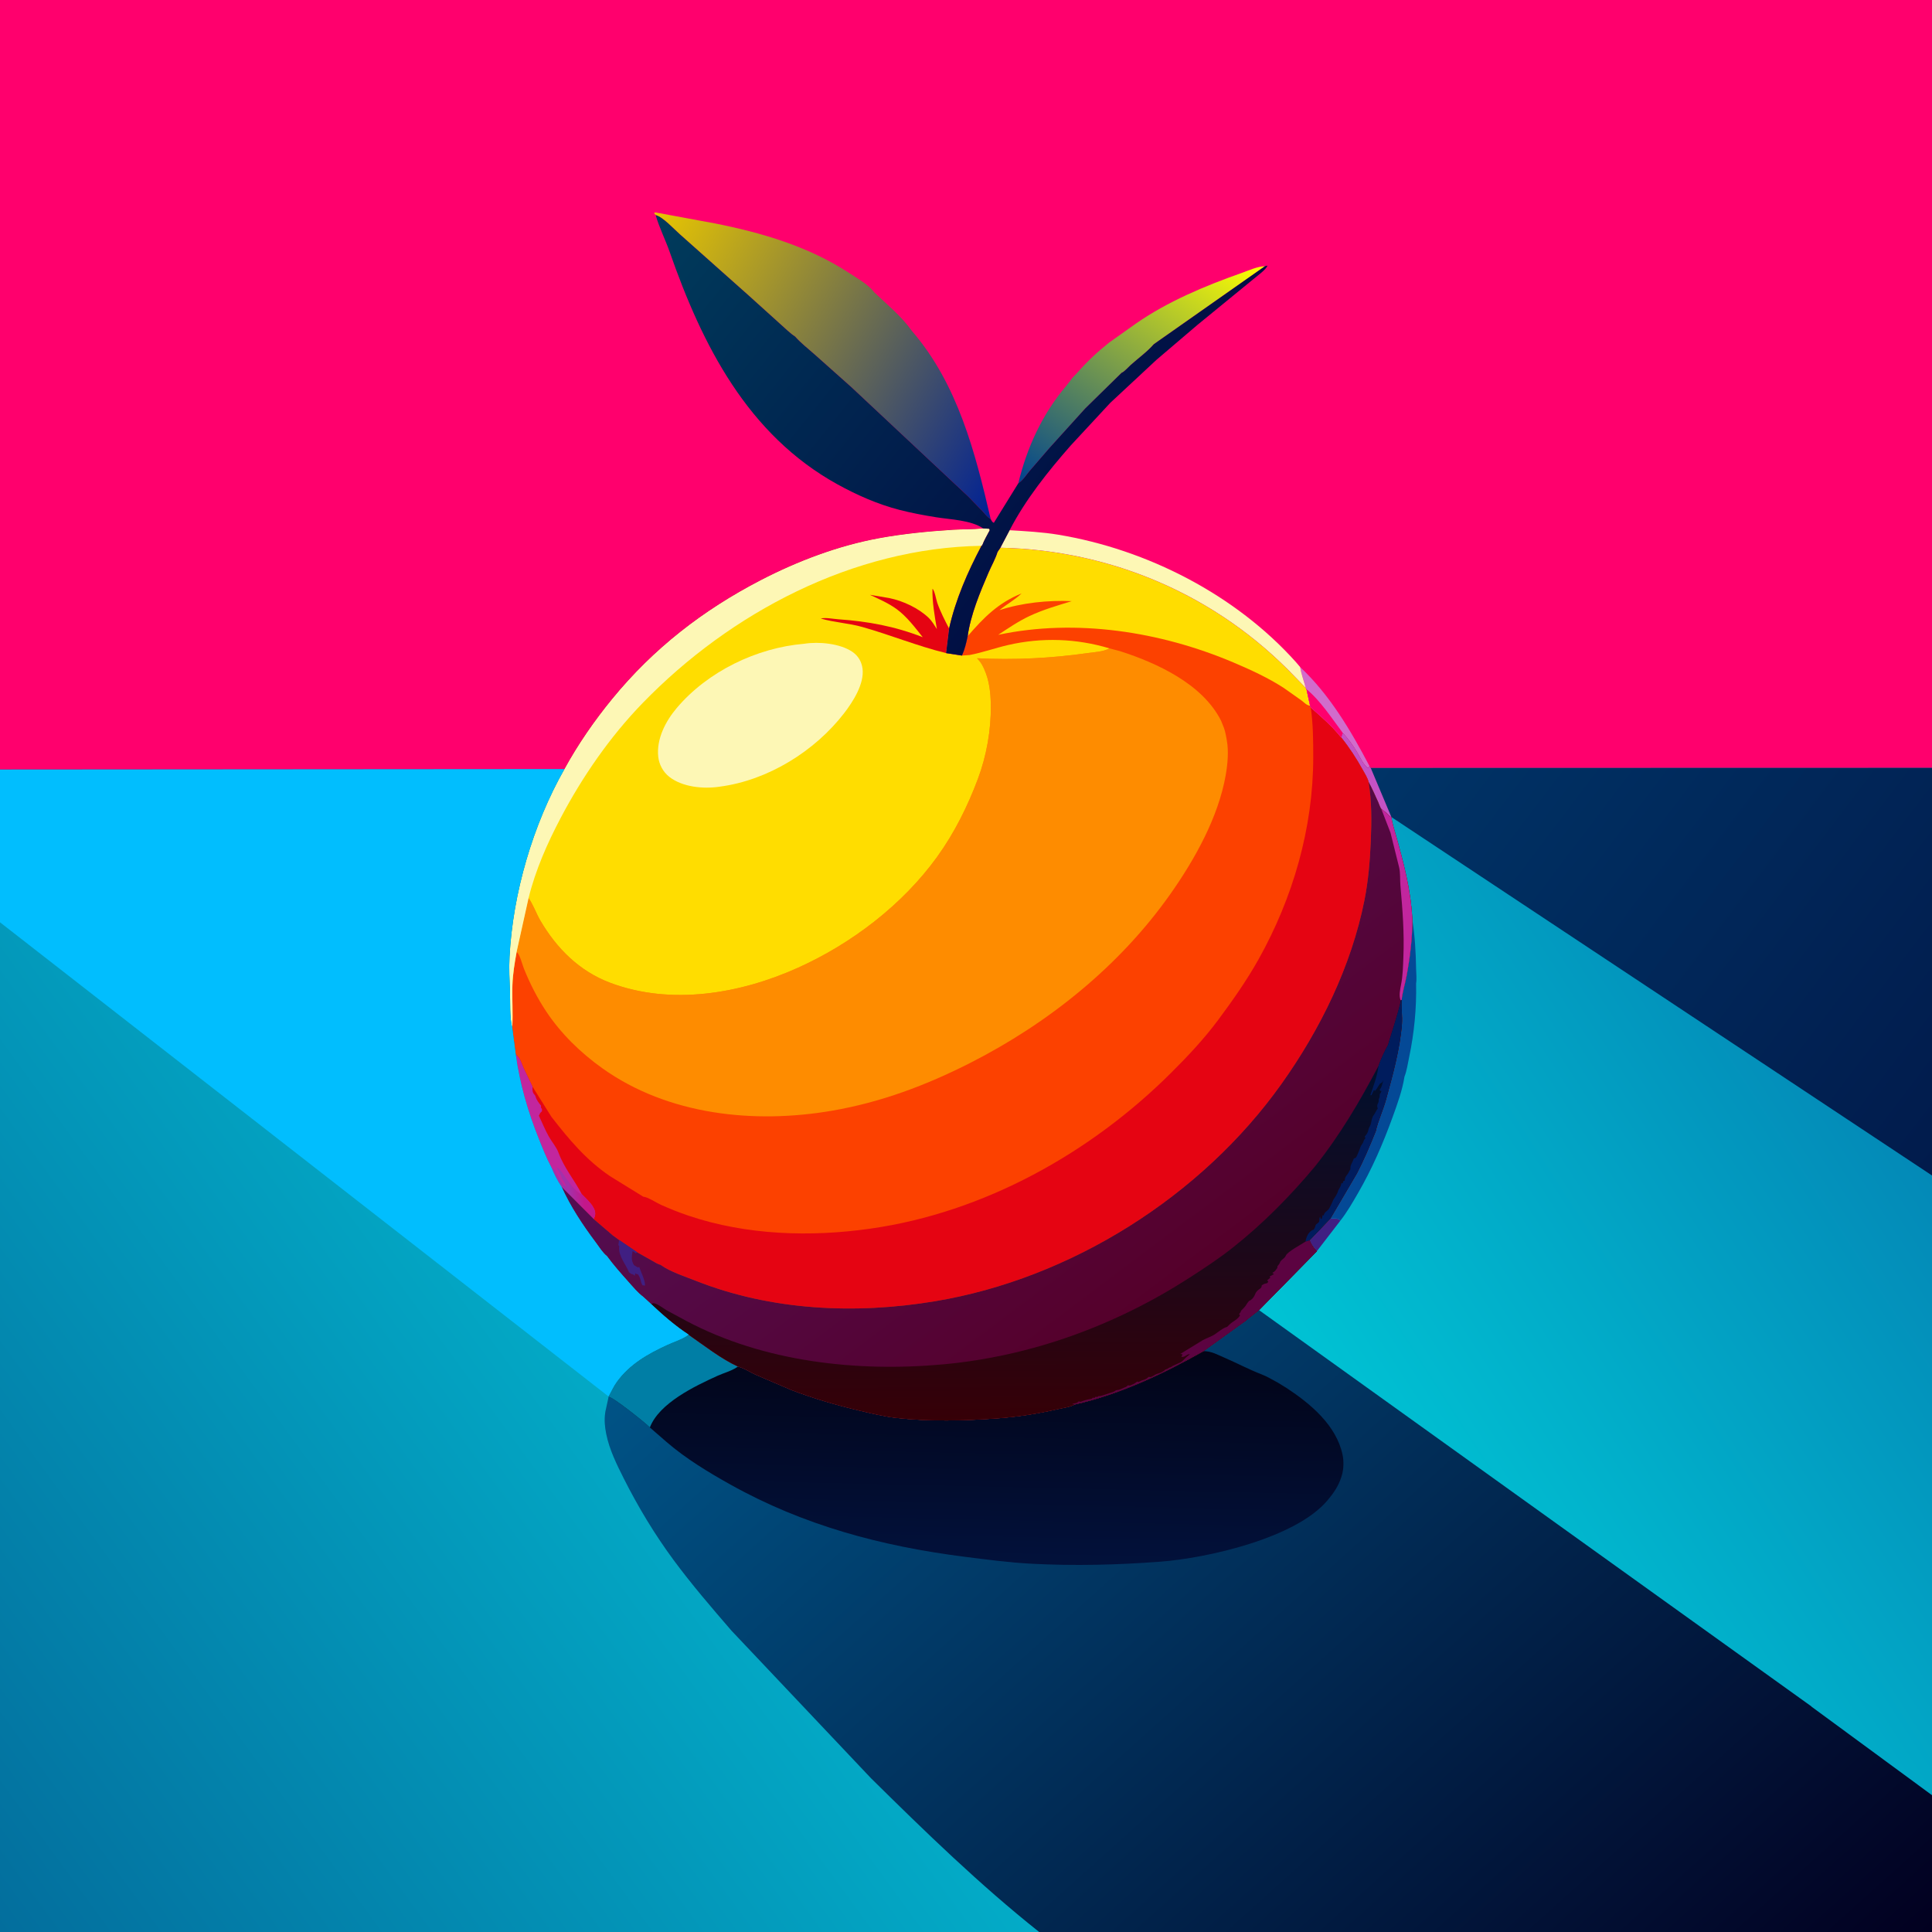 <svg version="1.1" xmlns="http://www.w3.org/2000/svg" style="display: block;" viewBox="0 0 2048 2048" width="1024" height="1024">
<defs>
	<linearGradient id="Gradient1" gradientUnits="userSpaceOnUse" x1="1810.53" y1="2259.67" x2="902.193" y2="1249.69">
		<stop class="stop0" offset="0" stop-opacity="1" stop-color="rgb(2,0,32)"/>
		<stop class="stop1" offset="1" stop-opacity="1" stop-color="rgb(0,83,134)"/>
	</linearGradient>
	<linearGradient id="Gradient2" gradientUnits="userSpaceOnUse" x1="1058.92" y1="1426.97" x2="1053.76" y2="1655.09">
		<stop class="stop0" offset="0" stop-opacity="1" stop-color="rgb(2,4,23)"/>
		<stop class="stop1" offset="1" stop-opacity="1" stop-color="rgb(2,17,59)"/>
	</linearGradient>
	<linearGradient id="Gradient3" gradientUnits="userSpaceOnUse" x1="2026.36" y1="1215.13" x2="1462.5" y2="1580.27">
		<stop class="stop0" offset="0" stop-opacity="1" stop-color="rgb(3,137,183)"/>
		<stop class="stop1" offset="1" stop-opacity="1" stop-color="rgb(0,195,212)"/>
	</linearGradient>
	<linearGradient id="Gradient4" gradientUnits="userSpaceOnUse" x1="2136.47" y1="1125.22" x2="1556.06" y2="684.289">
		<stop class="stop0" offset="0" stop-opacity="1" stop-color="rgb(1,27,76)"/>
		<stop class="stop1" offset="1" stop-opacity="1" stop-color="rgb(0,52,103)"/>
	</linearGradient>
	<linearGradient id="Gradient5" gradientUnits="userSpaceOnUse" x1="618.974" y1="1268.63" x2="604.014" y2="1270.26">
		<stop class="stop0" offset="0" stop-opacity="1" stop-color="rgb(196,23,138)"/>
		<stop class="stop1" offset="1" stop-opacity="1" stop-color="rgb(163,49,170)"/>
	</linearGradient>
	<linearGradient id="Gradient6" gradientUnits="userSpaceOnUse" x1="1256.05" y1="1359.74" x2="969.899" y2="978.42">
		<stop class="stop0" offset="0" stop-opacity="1" stop-color="rgb(85,0,42)"/>
		<stop class="stop1" offset="1" stop-opacity="1" stop-color="rgb(83,14,83)"/>
	</linearGradient>
	<linearGradient id="Gradient7" gradientUnits="userSpaceOnUse" x1="1080.3" y1="1504.5" x2="1077.53" y2="1133.86">
		<stop class="stop0" offset="0" stop-opacity="1" stop-color="rgb(54,0,7)"/>
		<stop class="stop1" offset="1" stop-opacity="1" stop-color="rgb(0,16,46)"/>
	</linearGradient>
	<linearGradient id="Gradient8" gradientUnits="userSpaceOnUse" x1="-63.449" y1="1960.23" x2="650.544" y2="1438.15">
		<stop class="stop0" offset="0" stop-opacity="1" stop-color="rgb(3,110,157)"/>
		<stop class="stop1" offset="1" stop-opacity="1" stop-color="rgb(3,171,199)"/>
	</linearGradient>
	<linearGradient id="Gradient9" gradientUnits="userSpaceOnUse" x1="1295.27" y1="252.846" x2="1110.34" y2="530.23">
		<stop class="stop0" offset="0" stop-opacity="1" stop-color="rgb(255,255,0)"/>
		<stop class="stop1" offset="1" stop-opacity="1" stop-color="rgb(0,68,142)"/>
	</linearGradient>
	<linearGradient id="Gradient10" gradientUnits="userSpaceOnUse" x1="680.786" y1="245.698" x2="1086.21" y2="484.937">
		<stop class="stop0" offset="0" stop-opacity="1" stop-color="rgb(233,198,0)"/>
		<stop class="stop1" offset="1" stop-opacity="1" stop-color="rgb(0,33,148)"/>
	</linearGradient>
	<linearGradient id="Gradient11" gradientUnits="userSpaceOnUse" x1="1180.39" y1="492.436" x2="756.358" y2="151.653">
		<stop class="stop0" offset="0" stop-opacity="1" stop-color="rgb(1,15,68)"/>
		<stop class="stop1" offset="1" stop-opacity="1" stop-color="rgb(0,60,92)"/>
	</linearGradient>
</defs>
<path transform="translate(0,0)" fill="url(#Gradient1)" d="M -0 815.631 L -0 -0 L 2048 0 L 2048 813.86 L 2048 1246.06 L 2048 1902.97 L 2048 2048 L 1715.81 2048 L 1713.09 2048 L 1704.73 2048 L 1101.58 2048 L -0 2048 L 0 977.683 L -0 815.631 z"/>
<path transform="translate(0,0)" fill="url(#Gradient2)" d="M 729.956 1414.81 C 746.369 1426.15 764.126 1440.22 782.254 1448.55 L 784.038 1449.08 C 790.321 1451.08 795.959 1455.02 802 1457.61 L 839.305 1473.6 C 863.062 1482.66 887.338 1489.69 912.064 1495.5 C 924.52 1498.42 937.282 1501.56 950 1503 C 985.542 1507.04 1021.65 1506.11 1057.23 1503.51 C 1078.69 1501.94 1100.03 1498.61 1120.99 1493.77 C 1126.52 1492.5 1133.07 1491.75 1138.17 1489.35 L 1139.12 1488.83 C 1187.44 1477.93 1232.78 1456.44 1275.68 1432.29 C 1284.01 1432.16 1290.65 1436.06 1298.1 1439.26 C 1311.15 1444.87 1324.03 1451.77 1337.23 1456.84 C 1343.22 1459.14 1348.95 1462.64 1354.59 1465.68 L 1364 1471.45 C 1389.3 1488.11 1416.61 1510.94 1423.16 1542.08 C 1424.59 1548.92 1424.43 1557.53 1422.32 1564.19 L 1421.88 1565.65 C 1418.83 1575.43 1413.43 1583.11 1406.9 1590.8 C 1373.23 1630.43 1280.12 1651.69 1229.47 1655.49 C 1184.2 1658.89 1138.87 1660 1093.5 1657.62 C 1069.7 1656.38 1045.57 1653.19 1021.92 1650.17 C 934.234 1638.98 851.701 1616.99 774.186 1573.65 C 750.7 1560.52 727.036 1546.2 706.598 1528.58 L 688.885 1513.19 L 688.147 1512.42 C 683.516 1507.86 649.705 1480.74 645.15 1480.7 L 645.043 1480.29 C 648.038 1475.01 650.279 1469.69 653.878 1464.74 C 667.527 1445.99 686.594 1435.17 707.172 1425.7 C 713.939 1422.58 722.451 1419.99 728.543 1415.81 L 729.956 1414.81 z"/>
<path transform="translate(0,0)" fill="rgb(0,126,165)" d="M 729.956 1414.81 C 746.369 1426.15 764.126 1440.22 782.254 1448.55 L 780.694 1449.62 C 774.854 1453.46 766.914 1455.53 760.501 1458.45 C 736.513 1469.36 698.758 1487.32 688.885 1513.19 L 688.147 1512.42 C 683.516 1507.86 649.705 1480.74 645.15 1480.7 L 645.043 1480.29 C 648.038 1475.01 650.279 1469.69 653.878 1464.74 C 667.527 1445.99 686.594 1435.17 707.172 1425.7 C 713.939 1422.58 722.451 1419.99 728.543 1415.81 L 729.956 1414.81 z"/>
<path transform="translate(0,0)" fill="url(#Gradient3)" d="M 1423.43 776.93 C 1428.86 782.44 1434.59 790.513 1438.52 797.18 C 1441.79 802.727 1444.75 809.643 1449.73 813.847 L 1450.71 813.807 L 1451.74 812.124 L 1453.02 813.999 L 2048 813.86 L 2048 1246.06 L 2048 1902.97 L 1920.22 1809.08 L 1920.19 1808.87 L 1334.6 1388.77 L 1395.85 1326.42 L 1394.58 1324.83 C 1391.46 1321.45 1390.11 1319.08 1388.26 1314.85 L 1410.21 1291.86 L 1438.32 1244.01 C 1445.9 1229.49 1452.25 1214.38 1458.37 1199.2 C 1460.8 1188.1 1466.11 1177.07 1469.16 1166 C 1476.24 1140.2 1484.12 1112.12 1486.13 1085.38 C 1486.74 1077.28 1485.38 1069.5 1485.71 1061.58 L 1485.78 1060.12 C 1486.6 1051.71 1489.49 1042.83 1491.04 1034.48 C 1494.72 1014.57 1497.21 994.865 1497.11 974.626 C 1495.53 942.761 1487.67 913.869 1479.08 883.383 C 1477.44 877.68 1475.56 872.012 1474.91 866.097 C 1473.3 865.77 1472.97 865.197 1471.8 864 C 1469.4 861.526 1467.15 859.671 1464.31 857.676 C 1462.98 856.1 1461.86 852.344 1460.97 850.389 C 1457.68 843.156 1454.52 835.874 1450.69 828.903 C 1449.92 825.064 1446.62 819.823 1444.7 816.357 C 1438.03 804.318 1430.31 792.385 1421.64 781.672 L 1423.43 776.93 z"/>
<path transform="translate(0,0)" fill="rgb(64,31,130)" d="M 1410.21 1291.86 C 1414.24 1291.48 1415.86 1290.97 1419.61 1292.68 L 1420.67 1294.17 L 1395.85 1326.42 L 1394.58 1324.83 C 1391.46 1321.45 1390.11 1319.08 1388.26 1314.85 L 1410.21 1291.86 z"/>
<path transform="translate(0,0)" fill="rgb(4,73,150)" d="M 1497.11 974.626 C 1499.79 991.93 1500.91 1009.75 1501.13 1027.24 C 1501.18 1031.88 1501.95 1037.78 1501.12 1042.3 C 1501.69 1068.75 1499.12 1095.23 1493.66 1121.12 C 1492.28 1127.7 1491.26 1135.08 1488.8 1141.33 C 1486.65 1155.48 1481.14 1170.63 1476.26 1184.1 C 1466.02 1212.34 1454.32 1239.29 1439.23 1265.31 C 1433.61 1275.01 1427.66 1285.4 1420.67 1294.17 L 1419.61 1292.68 C 1415.86 1290.97 1414.24 1291.48 1410.21 1291.86 L 1438.32 1244.01 C 1445.9 1229.49 1452.25 1214.38 1458.37 1199.2 C 1460.8 1188.1 1466.11 1177.07 1469.16 1166 C 1476.24 1140.2 1484.12 1112.12 1486.13 1085.38 C 1486.74 1077.28 1485.38 1069.5 1485.71 1061.58 L 1485.78 1060.12 C 1486.6 1051.71 1489.49 1042.83 1491.04 1034.48 C 1494.72 1014.57 1497.21 994.865 1497.11 974.626 z"/>
<path transform="translate(0,0)" fill="url(#Gradient4)" d="M 1423.43 776.93 C 1428.86 782.44 1434.59 790.513 1438.52 797.18 C 1441.79 802.727 1444.75 809.643 1449.73 813.847 L 1450.71 813.807 L 1451.74 812.124 L 1453.02 813.999 L 2048 813.86 L 2048 1246.06 L 1474.91 866.097 C 1473.3 865.77 1472.97 865.197 1471.8 864 C 1469.4 861.526 1467.15 859.671 1464.31 857.676 C 1462.98 856.1 1461.86 852.344 1460.97 850.389 C 1457.68 843.156 1454.52 835.874 1450.69 828.903 C 1449.92 825.064 1446.62 819.823 1444.7 816.357 C 1438.03 804.318 1430.31 792.385 1421.64 781.672 L 1423.43 776.93 z"/>
<path transform="translate(0,0)" fill="rgb(196,82,196)" d="M 1423.43 776.93 C 1428.86 782.44 1434.59 790.513 1438.52 797.18 C 1441.79 802.727 1444.75 809.643 1449.73 813.847 L 1450.71 813.807 L 1451.74 812.124 L 1453.02 813.999 L 1474.91 866.097 C 1473.3 865.77 1472.97 865.197 1471.8 864 C 1469.4 861.526 1467.15 859.671 1464.31 857.676 C 1462.98 856.1 1461.86 852.344 1460.97 850.389 C 1457.68 843.156 1454.52 835.874 1450.69 828.903 C 1449.92 825.064 1446.62 819.823 1444.7 816.357 C 1438.03 804.318 1430.31 792.385 1421.64 781.672 L 1423.43 776.93 z"/>
<path transform="translate(0,0)" fill="rgb(252,65,0)" d="M 1042.25 560.098 L 1048.62 560.5 L 1049.21 562 C 1046.53 567.161 1043.34 572.473 1041.27 577.889 L 1040.43 578.6 C 1025.75 606.351 1012.95 635.562 1006.1 666.318 L 1002.92 692.312 L 1019.71 694.921 C 1022.67 688.372 1024.31 681.431 1025.75 674.41 C 1028.88 651.656 1038.82 627.943 1047.85 606.946 C 1050.95 599.744 1055.13 592.51 1057.42 585.047 L 1060.47 580.594 C 1178.83 583.109 1290.16 631.237 1372.14 716.855 L 1384.19 729.259 L 1384.91 730.601 L 1388.71 748.042 L 1389.44 749.935 C 1400.8 759.986 1411.9 769.445 1421.4 781.397 L 1421.64 781.672 C 1430.31 792.385 1438.03 804.318 1444.7 816.357 C 1446.62 819.823 1449.92 825.064 1450.69 828.903 C 1454.52 835.874 1457.68 843.156 1460.97 850.389 C 1461.86 852.344 1462.98 856.1 1464.31 857.676 C 1467.15 859.671 1469.4 861.526 1471.8 864 C 1472.97 865.197 1473.3 865.77 1474.91 866.097 C 1475.56 872.012 1477.44 877.68 1479.08 883.383 C 1487.67 913.869 1495.53 942.761 1497.11 974.626 C 1497.21 994.865 1494.72 1014.57 1491.04 1034.48 C 1489.49 1042.83 1486.6 1051.71 1485.78 1060.12 L 1485.71 1061.58 C 1485.38 1069.5 1486.74 1077.28 1486.13 1085.38 C 1484.12 1112.12 1476.24 1140.2 1469.16 1166 C 1466.11 1177.07 1460.8 1188.1 1458.37 1199.2 C 1452.25 1214.38 1445.9 1229.49 1438.32 1244.01 L 1410.21 1291.86 L 1388.26 1314.85 C 1390.11 1319.08 1391.46 1321.45 1394.58 1324.83 L 1395.85 1326.42 L 1334.6 1388.77 L 1322.67 1398.18 C 1321.74 1398.94 1319.77 1400.99 1318.69 1401.33 L 1275.68 1432.29 C 1232.78 1456.44 1187.44 1477.93 1139.12 1488.83 L 1138.17 1489.35 C 1133.07 1491.75 1126.52 1492.5 1120.99 1493.77 C 1100.03 1498.61 1078.69 1501.94 1057.23 1503.51 C 1021.65 1506.11 985.542 1507.04 950 1503 C 937.282 1501.56 924.52 1498.42 912.064 1495.5 C 887.338 1489.69 863.062 1482.66 839.305 1473.6 L 802 1457.61 C 795.959 1455.02 790.321 1451.08 784.038 1449.08 L 782.254 1448.55 C 764.126 1440.22 746.369 1426.15 729.956 1414.81 C 715.879 1405.63 702.372 1393.85 690.155 1382.35 L 681.879 1374.8 C 675.957 1370.38 670.883 1364.19 665.971 1358.68 C 658.151 1349.92 650.242 1341.01 643.3 1331.52 C 638.849 1328.12 634.928 1321.66 631.5 1317.08 C 617.564 1298.47 604.841 1279.32 595.246 1258.09 C 591.07 1251.98 587.259 1244.55 584.543 1237.65 C 579.437 1228.19 575.345 1217.73 571.324 1207.76 C 559.744 1179.07 550.83 1148.5 546.692 1117.82 L 542.953 1089.19 L 542.727 1088.39 C 540.168 1077.27 540.985 1063.12 540.578 1051.7 C 540.128 1039.1 539.452 1026.86 540.109 1014.24 C 543.624 946.73 564.954 873.925 598.354 815.194 C 612.74 788.896 630.093 763.859 649.094 740.668 C 692.824 687.295 745.165 646.739 806.228 615.086 C 845.361 594.8 888.427 578.478 931.858 570.496 C 957.43 565.796 984.128 563.216 1010.06 561.576 C 1020.44 560.92 1030.91 561.275 1041.25 560.209 L 1042.25 560.098 z"/>
<path transform="translate(0,0)" fill="rgb(255,221,0)" d="M 1060.47 580.594 C 1178.83 583.109 1290.16 631.237 1372.14 716.855 L 1384.19 729.259 L 1384.91 730.601 L 1388.71 748.042 C 1385.19 747.785 1382.53 744.708 1379.74 742.589 L 1360.86 729.256 C 1344.34 718.512 1325.71 709.987 1307.62 702.303 C 1230.46 669.535 1140.78 655.435 1058.16 672.936 C 1068.9 665.843 1079.82 658.401 1091.49 652.934 C 1105.82 646.223 1121.04 641.869 1136.11 637.233 C 1110.95 636.161 1083.38 638.904 1059.42 646.82 C 1067.09 640.549 1075.65 635.974 1082.9 629.074 C 1058.28 638.966 1042.8 654.605 1025.75 674.41 C 1028.88 651.656 1038.82 627.943 1047.85 606.946 C 1050.95 599.744 1055.13 592.51 1057.42 585.047 L 1060.47 580.594 z"/>
<path transform="translate(0,0)" fill="rgb(229,4,18)" d="M 1389.44 749.935 C 1400.8 759.986 1411.9 769.445 1421.4 781.397 L 1421.64 781.672 C 1430.31 792.385 1438.03 804.318 1444.7 816.357 C 1446.62 819.823 1449.92 825.064 1450.69 828.903 C 1454.19 849.56 1453.96 870.591 1453.09 891.456 C 1452.23 912.224 1450.44 933.889 1446.36 954.29 C 1432.41 1024.19 1399.59 1091.13 1358.44 1148.95 C 1273.65 1268.08 1135.25 1355.45 990.936 1379.4 C 906.578 1393.4 817.511 1389.32 737.398 1357.61 C 725.968 1353.09 711.108 1348.34 701.06 1341.34 L 700.189 1340.67 C 697.768 1340.38 694.263 1338.07 692.075 1336.84 L 675.663 1327.56 L 656.271 1314.41 L 649.468 1309.44 L 629.388 1292.25 L 595.246 1258.09 C 591.07 1251.98 587.259 1244.55 584.543 1237.65 C 579.437 1228.19 575.345 1217.73 571.324 1207.76 C 559.744 1179.07 550.83 1148.5 546.692 1117.82 C 551.879 1121.56 552.657 1126.9 555.197 1132.43 L 564.496 1151.79 L 564.506 1151.93 L 584.522 1183.88 C 603.235 1207.9 621.045 1229.38 646.565 1246.73 L 681.868 1268.53 C 686.751 1268.9 695.567 1274.87 700.521 1277.1 C 710.174 1281.45 719.965 1285.34 730.003 1288.72 C 791.303 1309.38 859.202 1311.48 922.941 1302.38 C 1043.26 1285.2 1156.16 1222.27 1241.6 1137.06 C 1259.27 1119.45 1276.31 1101.35 1291.23 1081.29 C 1306.6 1060.61 1321.5 1039.45 1334.11 1016.94 C 1370.59 951.807 1391.99 877.888 1392.09 803.039 C 1392.11 785.446 1391.99 767.376 1389.44 749.935 z"/>
<path transform="translate(0,0)" fill="rgb(194,38,158)" d="M 546.692 1117.82 C 551.879 1121.56 552.657 1126.9 555.197 1132.43 L 564.496 1151.79 L 564.506 1151.93 C 564.42 1154.33 564.181 1156.84 565.51 1159 C 566.43 1160.49 567.325 1160.85 567.788 1162.63 C 568.625 1165.86 571.365 1169.45 573.51 1172 C 573.51 1173.93 573.072 1174.06 574.51 1175.5 L 574.5 1178 L 573.537 1178.92 C 571.943 1180.52 572.929 1179.36 572.005 1181.25 L 571.221 1182.64 C 574.7 1190 577.761 1197.62 581.748 1204.72 C 585.196 1210.87 589.738 1215.62 592.205 1222.31 C 597.981 1238 609.18 1251.28 616.728 1265.89 C 621.839 1271.27 631.043 1278.85 630.945 1286.6 C 630.918 1288.73 630.19 1290.31 629.388 1292.25 L 595.246 1258.09 C 591.07 1251.98 587.259 1244.55 584.543 1237.65 C 579.437 1228.19 575.345 1217.73 571.324 1207.76 C 559.744 1179.07 550.83 1148.5 546.692 1117.82 z"/>
<path transform="translate(0,0)" fill="url(#Gradient5)" d="M 584.543 1237.65 C 586.536 1238.96 587.959 1239.33 588.816 1241.63 C 589.858 1244.42 591.772 1246.61 592.813 1249.37 C 593.419 1250.97 594.278 1251.67 595.307 1253.01 L 597.5 1256.51 L 600.255 1257.47 C 599.189 1254.9 597.843 1252.56 596.324 1250.24 C 595.228 1248.56 595.181 1247.78 594.5 1246 L 590 1237.5 C 593.232 1238.62 594.898 1241.67 596.847 1244.31 C 601.386 1250.46 609.283 1263.46 616.728 1265.89 C 621.839 1271.27 631.043 1278.85 630.945 1286.6 C 630.918 1288.73 630.19 1290.31 629.388 1292.25 L 595.246 1258.09 C 591.07 1251.98 587.259 1244.55 584.543 1237.65 z"/>
<path transform="translate(0,0)" fill="url(#Gradient6)" d="M 1450.69 828.903 C 1454.52 835.874 1457.68 843.156 1460.97 850.389 C 1461.86 852.344 1462.98 856.1 1464.31 857.676 C 1467.15 859.671 1469.4 861.526 1471.8 864 C 1472.97 865.197 1473.3 865.77 1474.91 866.097 C 1475.56 872.012 1477.44 877.68 1479.08 883.383 C 1487.67 913.869 1495.53 942.761 1497.11 974.626 C 1497.21 994.865 1494.72 1014.57 1491.04 1034.48 C 1489.49 1042.83 1486.6 1051.71 1485.78 1060.12 L 1485.71 1061.58 C 1485.38 1069.5 1486.74 1077.28 1486.13 1085.38 C 1484.12 1112.12 1476.24 1140.2 1469.16 1166 C 1466.11 1177.07 1460.8 1188.1 1458.37 1199.2 C 1452.25 1214.38 1445.9 1229.49 1438.32 1244.01 L 1410.21 1291.86 L 1388.26 1314.85 C 1390.11 1319.08 1391.46 1321.45 1394.58 1324.83 L 1395.85 1326.42 L 1334.6 1388.77 L 1322.67 1398.18 C 1321.74 1398.94 1319.77 1400.99 1318.69 1401.33 L 1275.68 1432.29 C 1232.78 1456.44 1187.44 1477.93 1139.12 1488.83 L 1138.17 1489.35 C 1133.07 1491.75 1126.52 1492.5 1120.99 1493.77 C 1100.03 1498.61 1078.69 1501.94 1057.23 1503.51 C 1021.65 1506.11 985.542 1507.04 950 1503 C 937.282 1501.56 924.52 1498.42 912.064 1495.5 C 887.338 1489.69 863.062 1482.66 839.305 1473.6 L 802 1457.61 C 795.959 1455.02 790.321 1451.08 784.038 1449.08 L 782.254 1448.55 C 764.126 1440.22 746.369 1426.15 729.956 1414.81 C 715.879 1405.63 702.372 1393.85 690.155 1382.35 L 681.879 1374.8 C 675.957 1370.38 670.883 1364.19 665.971 1358.68 C 658.151 1349.92 650.242 1341.01 643.3 1331.52 C 638.849 1328.12 634.928 1321.66 631.5 1317.08 C 617.564 1298.47 604.841 1279.32 595.246 1258.09 L 629.388 1292.25 L 649.468 1309.44 L 656.271 1314.41 L 675.663 1327.56 L 692.075 1336.84 C 694.263 1338.07 697.768 1340.38 700.189 1340.67 L 701.06 1341.34 C 711.108 1348.34 725.968 1353.09 737.398 1357.61 C 817.511 1389.32 906.578 1393.4 990.936 1379.4 C 1135.25 1355.45 1273.65 1268.08 1358.44 1148.95 C 1399.59 1091.13 1432.41 1024.19 1446.36 954.29 C 1450.44 933.889 1452.23 912.224 1453.09 891.456 C 1453.96 870.591 1454.19 849.56 1450.69 828.903 z"/>
<path transform="translate(0,0)" fill="rgb(64,31,130)" d="M 656.271 1314.41 L 675.663 1327.56 L 673.75 1328.49 L 673.023 1327.78 C 671.808 1326.66 672.268 1327.05 670.497 1326.35 C 669.784 1332.5 668.696 1335.44 672.047 1341.06 L 676 1343.51 L 677.627 1343.09 C 679.467 1348.56 683.964 1357.25 683.766 1362.75 L 681.047 1362.45 C 679.783 1360.37 679.384 1358.34 678.803 1356.01 C 678.366 1354.26 677.331 1352.59 676.5 1351 L 675.402 1350.68 C 673.978 1350.24 674.498 1350.51 673.494 1349.71 L 672.897 1352.38 C 671.691 1351.48 671.031 1350.48 669.49 1350.6 L 666.819 1348.77 C 663.575 1340.66 655.945 1331.95 656.319 1322.94 L 656.44 1321 L 655.495 1319.75 L 656.271 1314.41 z"/>
<path transform="translate(0,0)" fill="rgb(194,38,158)" d="M 1464.31 857.676 C 1467.15 859.671 1469.4 861.526 1471.8 864 C 1472.97 865.197 1473.3 865.77 1474.91 866.097 C 1475.56 872.012 1477.44 877.68 1479.08 883.383 C 1487.67 913.869 1495.53 942.761 1497.11 974.626 C 1497.21 994.865 1494.72 1014.57 1491.04 1034.48 C 1489.49 1042.83 1486.6 1051.71 1485.78 1060.12 L 1484.91 1060.41 L 1484.71 1060.28 C 1482.69 1055.61 1484.22 1048.52 1485.22 1043.5 C 1487.11 1034.02 1487.25 1024.17 1487.64 1014.53 C 1488.69 988.849 1486.79 964.526 1484.51 938.993 C 1483.95 932.694 1484.55 925.502 1483.13 919.427 L 1474.01 882.827 L 1464.31 857.676 z"/>
<path transform="translate(0,0)" fill="url(#Gradient7)" d="M 1484.91 1060.41 L 1485.78 1060.12 L 1485.71 1061.58 C 1485.38 1069.5 1486.74 1077.28 1486.13 1085.38 C 1484.12 1112.12 1476.24 1140.2 1469.16 1166 C 1466.11 1177.07 1460.8 1188.1 1458.37 1199.2 C 1452.25 1214.38 1445.9 1229.49 1438.32 1244.01 L 1410.21 1291.86 L 1388.26 1314.85 C 1390.11 1319.08 1391.46 1321.45 1394.58 1324.83 L 1395.85 1326.42 L 1334.6 1388.77 L 1322.67 1398.18 C 1321.74 1398.94 1319.77 1400.99 1318.69 1401.33 L 1275.68 1432.29 C 1232.78 1456.44 1187.44 1477.93 1139.12 1488.83 L 1138.17 1489.35 C 1133.07 1491.75 1126.52 1492.5 1120.99 1493.77 C 1100.03 1498.61 1078.69 1501.94 1057.23 1503.51 C 1021.65 1506.11 985.542 1507.04 950 1503 C 937.282 1501.56 924.52 1498.42 912.064 1495.5 C 887.338 1489.69 863.062 1482.66 839.305 1473.6 L 802 1457.61 C 795.959 1455.02 790.321 1451.08 784.038 1449.08 L 782.254 1448.55 C 764.126 1440.22 746.369 1426.15 729.956 1414.81 C 715.879 1405.63 702.372 1393.85 690.155 1382.35 C 691.103 1382.05 692.011 1381.37 693 1381.46 C 696.707 1381.81 703.632 1387.21 707 1389.16 L 728.044 1400.49 C 809.701 1443.69 908.292 1454.53 999.139 1446.33 C 1092.58 1437.9 1182.19 1405.16 1260.84 1354.5 C 1276.83 1344.2 1292.5 1333.88 1307.43 1322.02 C 1339.2 1296.8 1367.74 1267.81 1393.72 1236.75 C 1420.74 1202.88 1441.17 1167.99 1461.34 1129.81 C 1463.85 1122.46 1467.6 1114.46 1471.4 1107.71 C 1471.25 1107.22 1484.38 1067.39 1484.91 1060.41 z"/>
<path transform="translate(0,0)" fill="rgb(0,28,93)" d="M 1484.91 1060.41 L 1485.78 1060.12 L 1485.71 1061.58 C 1485.38 1069.5 1486.74 1077.28 1486.13 1085.38 C 1484.12 1112.12 1476.24 1140.2 1469.16 1166 C 1466.11 1177.07 1460.8 1188.1 1458.37 1199.2 C 1452.25 1214.38 1445.9 1229.49 1438.32 1244.01 L 1410.21 1291.86 L 1388.26 1314.85 L 1383.89 1316.15 C 1384.64 1311.49 1386.6 1306.58 1391.01 1304.01 L 1392.5 1303.51 C 1393.39 1302.16 1394.03 1301.21 1394.35 1299.6 C 1394.7 1297.86 1395.54 1297.57 1397 1296.51 C 1399.85 1294.44 1397.56 1292.43 1399.5 1289.51 L 1399.98 1292 L 1401.01 1292.01 C 1401.6 1290.22 1401.45 1290.89 1401.79 1289.16 L 1402.01 1288.01 L 1403.25 1288.51 C 1403.76 1284.57 1407.12 1284.07 1409.01 1281.01 C 1409.93 1279.5 1411.18 1276.68 1412.01 1275.01 C 1412.91 1273.16 1413.13 1271.86 1414.51 1270 C 1415.73 1268.36 1417.81 1264.88 1418.29 1262.97 L 1418.51 1262 C 1419.78 1259.42 1421.19 1258.17 1421.79 1255.16 L 1422.01 1254.01 L 1423.25 1254.51 L 1424 1252.01 L 1425.5 1251.51 C 1425.52 1246.93 1427.97 1246.16 1429.85 1242.41 L 1430.51 1241 L 1431.5 1239.51 C 1431.4 1237.24 1431.5 1236.04 1432.51 1234 C 1433.29 1232.41 1434.03 1231.01 1434.6 1229.32 C 1435.49 1226.65 1436.64 1228.74 1438.01 1226.01 C 1439.06 1223.91 1440.09 1221.2 1441.01 1219.01 L 1442.51 1215 L 1445.01 1211.01 C 1445.68 1209.36 1445.23 1209.26 1446.54 1207.63 L 1447.5 1206.51 L 1446.51 1205 C 1448.1 1203.07 1449.78 1201.27 1450.29 1198.75 C 1450.57 1197.35 1450.88 1196.3 1451.51 1195 C 1452.22 1193.52 1452.99 1192.36 1453.32 1190.72 C 1453.94 1187.66 1454.29 1184.62 1456.23 1182.03 C 1457.57 1180.24 1458.35 1178.19 1459.6 1176.31 L 1460.51 1175 C 1459.82 1173.32 1459.63 1171.71 1460.51 1170 C 1461.67 1167.75 1461.5 1167.56 1461.51 1165 C 1462.86 1162.96 1462.5 1162.37 1462.51 1160 C 1463.53 1158.71 1463.98 1158.09 1464.51 1156.5 L 1463.08 1156.42 L 1462.51 1155 C 1463.5 1153.83 1464.04 1153.05 1464.54 1151.57 L 1465.01 1150.01 L 1466.5 1145 C 1465.22 1147.26 1465.24 1147.71 1462.89 1148.71 C 1460.91 1151.21 1459.66 1154.42 1457.38 1156.51 L 1456.51 1155.25 L 1453.89 1160.86 L 1452.6 1161 C 1455.92 1151.27 1459.72 1141.22 1461.17 1131.03 L 1461.34 1129.81 C 1463.85 1122.46 1467.6 1114.46 1471.4 1107.71 C 1471.25 1107.22 1484.38 1067.39 1484.91 1060.41 z"/>
<path transform="translate(0,0)" fill="rgb(92,3,65)" d="M 1383.89 1316.15 L 1388.26 1314.85 C 1390.11 1319.08 1391.46 1321.45 1394.58 1324.83 L 1395.85 1326.42 L 1334.6 1388.77 L 1322.67 1398.18 C 1321.74 1398.94 1319.77 1400.99 1318.69 1401.33 L 1275.68 1432.29 C 1232.78 1456.44 1187.44 1477.93 1139.12 1488.83 L 1136.67 1488.43 C 1137.82 1487.83 1137.24 1488.04 1138.68 1487.75 C 1141.11 1487.27 1141.74 1487.26 1143.5 1485.51 L 1145.5 1486 C 1147.92 1484.96 1153.18 1483.31 1155.73 1483.08 C 1157.51 1482.92 1157.28 1482.72 1158.5 1481.51 L 1160 1482 L 1161.5 1480.51 L 1163 1481 L 1164.25 1480.01 C 1166.14 1480 1167.68 1479.63 1169.47 1479.03 L 1177 1476.5 C 1178.83 1475.98 1180.33 1475.53 1182 1474.5 L 1183 1473.76 C 1185.11 1473.49 1186.46 1473.27 1188.39 1472.39 L 1191.5 1471 C 1192.88 1470.45 1193.81 1470.28 1194.91 1469.19 L 1195.5 1468.51 L 1197.75 1468.75 L 1199.5 1468 C 1200.85 1467.46 1201.87 1467.14 1203.06 1466.26 L 1205.5 1464.51 L 1207 1465 L 1210 1463.5 C 1212.6 1462.51 1214.83 1462.26 1216.95 1460.15 C 1218.34 1458.77 1218.27 1460.13 1219.75 1459.75 C 1222.18 1459.12 1224.38 1456.89 1227.02 1456.23 C 1229.24 1455.68 1232.16 1454.35 1234 1453 L 1235.01 1452.01 C 1235.93 1451.45 1237.07 1451.31 1238 1450.76 L 1239.01 1450.01 C 1242.53 1448.24 1238.47 1450.87 1242 1448.76 L 1243.01 1448.01 L 1249.01 1445.25 C 1251.25 1444.24 1252.54 1443.84 1254.27 1441.93 C 1256.24 1439.74 1258.14 1438.01 1260.51 1436.26 L 1261.34 1435.66 C 1258.28 1434.8 1256.21 1439.21 1252.17 1438.29 L 1253.51 1436 L 1252.95 1435.44 L 1251.08 1435.28 L 1274.85 1420.71 C 1278.96 1418.38 1283.85 1417.04 1287.72 1414.45 C 1291.72 1411.79 1296.19 1407.72 1300.84 1406.54 C 1302.51 1404.75 1304.47 1402.88 1306.5 1401.51 C 1309.65 1399.39 1312.36 1397.74 1314.5 1394.51 L 1313.51 1393 L 1315.01 1391.01 C 1316.37 1388.25 1314.32 1390.66 1316.91 1388.07 C 1318.2 1386.78 1319.51 1385.56 1320.5 1384 C 1321.69 1382.14 1322.55 1380.73 1324 1379.01 C 1326.55 1378.16 1328.96 1375.52 1330.01 1373.01 C 1330.97 1370.68 1331.72 1369.08 1333.75 1367.43 L 1335 1366.51 L 1336.16 1365.63 C 1337.46 1364.66 1337.2 1364.04 1337.51 1362.5 C 1338.69 1361.75 1339.69 1361.04 1341.06 1360.7 L 1342 1360.51 C 1343.98 1359.95 1343.32 1360.29 1344.5 1358.51 L 1343.17 1357.29 L 1346.5 1354.51 L 1346.01 1353.01 C 1347.6 1352.23 1349.02 1351.5 1350.5 1350.51 L 1349.01 1349.66 L 1349 1349 C 1351.43 1348.2 1352.52 1346.01 1354.01 1344.01 L 1354.14 1342.34 C 1355.01 1341.34 1355.71 1340.3 1356.45 1339.2 C 1357.47 1335.16 1361.59 1334.6 1363.01 1331.01 C 1364.6 1326.94 1379.49 1319.14 1383.89 1316.15 z"/>
<path transform="translate(0,0)" fill="rgb(254,140,0)" d="M 1176.06 687.288 L 1187.43 690.288 C 1226.87 702.959 1274.9 725.248 1294.38 763.98 L 1297.21 771 L 1297.71 772.471 C 1299.1 776.563 1299.72 780.592 1300.49 784.818 C 1302.58 796.333 1301.35 809.966 1299.34 821.5 C 1291.52 866.349 1266.48 911.087 1240.5 947.908 C 1186.58 1024.34 1111.14 1084.81 1028 1126.98 C 981.438 1150.6 933.889 1168.42 882.298 1177.34 C 799.656 1191.62 708.262 1182.13 638.57 1132.45 C 615.451 1115.97 594.641 1095.75 578.91 1072.03 C 569.504 1057.85 561.688 1042.51 555.352 1026.73 C 553.563 1022.27 551.1 1011.63 547.637 1009.08 L 560.298 952.018 C 565.249 958.839 568.406 968.324 572.778 975.78 C 590.182 1005.46 614.219 1029.53 646.952 1041.82 C 711.429 1066.04 784.667 1053.48 846.128 1025.75 C 903.016 1000.08 956.892 958.978 993.522 908.12 C 1011.77 882.791 1025.74 854.68 1036.66 825.5 C 1045.74 801.261 1050.62 773.761 1050.31 747.913 C 1050.16 734.632 1048.77 721.208 1043.16 708.997 L 1042.5 707.59 C 1040.65 703.549 1038.76 700.966 1035.64 697.777 C 1074.73 699.717 1114.17 697.826 1152.9 692.301 C 1159.99 691.291 1169.83 690.853 1176.06 687.288 z"/>
<path transform="translate(0,0)" fill="rgb(255,221,0)" d="M 1042.25 560.098 L 1048.62 560.5 L 1049.21 562 C 1046.53 567.161 1043.34 572.473 1041.27 577.889 L 1040.43 578.6 C 1025.75 606.351 1012.95 635.562 1006.1 666.318 L 1002.92 692.312 L 1019.71 694.921 L 1027.86 694.35 C 1041.57 691.719 1055.03 686.887 1068.68 683.739 C 1104.35 675.514 1141.11 676.754 1176.06 687.288 C 1169.83 690.853 1159.99 691.291 1152.9 692.301 C 1114.17 697.826 1074.73 699.717 1035.64 697.777 C 1038.76 700.966 1040.65 703.549 1042.5 707.59 L 1043.16 708.997 C 1048.77 721.208 1050.16 734.632 1050.31 747.913 C 1050.62 773.761 1045.74 801.261 1036.66 825.5 C 1025.74 854.68 1011.77 882.791 993.522 908.12 C 956.892 958.978 903.016 1000.08 846.128 1025.75 C 784.667 1053.48 711.429 1066.04 646.952 1041.82 C 614.219 1029.53 590.182 1005.46 572.778 975.78 C 568.406 968.324 565.249 958.839 560.298 952.018 L 547.637 1009.08 C 545.543 1020.62 543.604 1032.27 543.192 1044.01 C 542.666 1059 543.917 1074.28 542.953 1089.19 L 542.727 1088.39 C 540.168 1077.27 540.985 1063.12 540.578 1051.7 C 540.128 1039.1 539.452 1026.86 540.109 1014.24 C 543.624 946.73 564.954 873.925 598.354 815.194 C 612.74 788.896 630.093 763.859 649.094 740.668 C 692.824 687.295 745.165 646.739 806.228 615.086 C 845.361 594.8 888.427 578.478 931.858 570.496 C 957.43 565.796 984.128 563.216 1010.06 561.576 C 1020.44 560.92 1030.91 561.275 1041.25 560.209 L 1042.25 560.098 z"/>
<path transform="translate(0,0)" fill="rgb(229,4,18)" d="M 1002.92 692.312 C 972.687 684.922 944.043 673.087 914.156 664.638 C 899.603 660.523 884.239 659.844 870 655.631 C 875.217 654.404 883.24 656.073 888.625 656.458 C 920.383 658.728 948.358 663.831 978.121 675.447 C 969.974 665.147 961.264 653.605 950.606 645.769 C 941.999 639.441 931.769 635.049 922.148 630.514 L 942.741 633.999 C 957.356 637.002 973.858 644.673 984.663 655.165 C 987.989 658.395 990.593 662.959 993.129 666.835 C 990.776 653.11 988.121 638.055 988.445 624.135 C 990.735 625.813 992.411 635.782 993.508 638.928 C 996.767 648.277 1001.55 657.533 1006.1 666.318 L 1002.92 692.312 z"/>
<path transform="translate(0,0)" fill="rgb(253,247,181)" d="M 1042.25 560.098 L 1048.62 560.5 L 1049.21 562 C 1046.53 567.161 1043.34 572.473 1041.27 577.889 L 1040.43 578.6 C 904.706 580.664 774.436 649.226 681.249 745.248 C 646.646 780.904 617.405 823.238 594.33 867.061 C 580.143 894.006 567.61 922.355 560.298 952.018 L 547.637 1009.08 C 545.543 1020.62 543.604 1032.27 543.192 1044.01 C 542.666 1059 543.917 1074.28 542.953 1089.19 L 542.727 1088.39 C 540.168 1077.27 540.985 1063.12 540.578 1051.7 C 540.128 1039.1 539.452 1026.86 540.109 1014.24 C 543.624 946.73 564.954 873.925 598.354 815.194 C 612.74 788.896 630.093 763.859 649.094 740.668 C 692.824 687.295 745.165 646.739 806.228 615.086 C 845.361 594.8 888.427 578.478 931.858 570.496 C 957.43 565.796 984.128 563.216 1010.06 561.576 C 1020.44 560.92 1030.91 561.275 1041.25 560.209 L 1042.25 560.098 z"/>
<path transform="translate(0,0)" fill="rgb(253,247,181)" d="M 852.525 682.41 C 868.001 679.935 890.624 682.109 903.544 690.967 C 909.772 695.236 913.377 701.437 914.322 708.85 C 916.354 724.8 904.287 743.693 894.91 755.877 C 863.803 796.297 814.041 827.165 763.161 833.859 L 762.344 833.986 C 745.252 836.465 723.357 834.375 709.403 823.415 C 702.86 818.275 698.625 810.319 697.752 802.065 C 695.768 783.294 705.529 764.533 717.315 750.582 C 750.099 711.773 802.155 686.608 852.525 682.41 z"/>
<path transform="translate(0,0)" fill="url(#Gradient8)" d="M -0 815.631 L 598.354 815.194 C 564.954 873.925 543.624 946.73 540.109 1014.24 C 539.452 1026.86 540.128 1039.1 540.578 1051.7 C 540.985 1063.12 540.168 1077.27 542.727 1088.39 L 542.953 1089.19 L 546.692 1117.82 C 550.83 1148.5 559.744 1179.07 571.324 1207.76 C 575.345 1217.73 579.437 1228.19 584.543 1237.65 C 587.259 1244.55 591.07 1251.98 595.246 1258.09 C 604.841 1279.32 617.564 1298.47 631.5 1317.08 C 634.928 1321.66 638.849 1328.12 643.3 1331.52 C 650.242 1341.01 658.151 1349.92 665.971 1358.68 C 670.883 1364.19 675.957 1370.38 681.879 1374.8 L 690.155 1382.35 C 702.372 1393.85 715.879 1405.63 729.956 1414.81 L 728.543 1415.81 C 722.451 1419.99 713.939 1422.58 707.172 1425.7 C 686.594 1435.17 667.527 1445.99 653.878 1464.74 C 650.279 1469.69 648.038 1475.01 645.043 1480.29 L 645.15 1480.7 L 641.785 1496 L 641.536 1497.62 C 640.408 1505.38 641.099 1512.45 642.626 1520.08 C 645.944 1536.66 653.718 1552.35 661.297 1567.39 C 676.346 1597.26 693.856 1626.33 713.707 1653.26 C 732.902 1679.29 754.229 1704.08 775.375 1728.55 L 923.265 1884.97 C 980.487 1941.46 1038.54 1997.93 1101.58 2048 L -0 2048 L 0 977.683 L -0 815.631 z"/>
<path transform="translate(0,0)" fill="rgb(1,190,254)" d="M -0 815.631 L 598.354 815.194 C 564.954 873.925 543.624 946.73 540.109 1014.24 C 539.452 1026.86 540.128 1039.1 540.578 1051.7 C 540.985 1063.12 540.168 1077.27 542.727 1088.39 L 542.953 1089.19 L 546.692 1117.82 C 550.83 1148.5 559.744 1179.07 571.324 1207.76 C 575.345 1217.73 579.437 1228.19 584.543 1237.65 C 587.259 1244.55 591.07 1251.98 595.246 1258.09 C 604.841 1279.32 617.564 1298.47 631.5 1317.08 C 634.928 1321.66 638.849 1328.12 643.3 1331.52 C 650.242 1341.01 658.151 1349.92 665.971 1358.68 C 670.883 1364.19 675.957 1370.38 681.879 1374.8 L 690.155 1382.35 C 702.372 1393.85 715.879 1405.63 729.956 1414.81 L 728.543 1415.81 C 722.451 1419.99 713.939 1422.58 707.172 1425.7 C 686.594 1435.17 667.527 1445.99 653.878 1464.74 C 650.279 1469.69 648.038 1475.01 645.043 1480.29 L 0 977.683 L -0 815.631 z"/>
<path transform="translate(0,0)" fill="rgb(255,0,109)" d="M -0 815.631 L -0 -0 L 2048 0 L 2048 813.86 L 1453.02 813.999 L 1451.74 812.124 L 1450.71 813.807 L 1449.73 813.847 C 1444.75 809.643 1441.79 802.727 1438.52 797.18 C 1434.59 790.513 1428.86 782.44 1423.43 776.93 L 1421.64 781.672 L 1421.4 781.397 C 1411.9 769.445 1400.8 759.986 1389.44 749.935 L 1388.71 748.042 L 1384.91 730.601 L 1384.19 729.259 L 1372.14 716.855 C 1290.16 631.237 1178.83 583.109 1060.47 580.594 L 1057.42 585.047 C 1055.13 592.51 1050.95 599.744 1047.85 606.946 C 1038.82 627.943 1028.88 651.656 1025.75 674.41 C 1024.31 681.431 1022.67 688.372 1019.71 694.921 L 1002.92 692.312 L 1006.1 666.318 C 1012.95 635.562 1025.75 606.351 1040.43 578.6 L 1041.27 577.889 C 1043.34 572.473 1046.53 567.161 1049.21 562 L 1048.62 560.5 L 1042.25 560.098 L 1041.25 560.209 C 1030.91 561.275 1020.44 560.92 1010.06 561.576 C 984.128 563.216 957.43 565.796 931.858 570.496 C 888.427 578.478 845.361 594.8 806.228 615.086 C 745.165 646.739 692.824 687.295 649.094 740.668 C 630.093 763.859 612.74 788.896 598.354 815.194 L -0 815.631 z"/>
<path transform="translate(0,0)" fill="rgb(209,108,203)" d="M 1378.22 707.135 C 1409.42 736.299 1432.05 774.604 1451.74 812.124 L 1450.71 813.807 L 1449.73 813.847 C 1444.75 809.643 1441.79 802.727 1438.52 797.18 C 1434.59 790.513 1428.86 782.44 1423.43 776.93 L 1421.64 781.672 L 1421.4 781.397 C 1411.9 769.445 1400.8 759.986 1389.44 749.935 L 1388.71 748.042 L 1384.91 730.601 L 1384.19 729.259 C 1382.15 721.815 1379.49 714.787 1378.22 707.135 z"/>
<path transform="translate(0,0)" fill="rgb(255,0,109)" d="M 1384.91 730.601 C 1399.58 742.477 1412.01 761.797 1423.43 776.93 L 1421.64 781.672 L 1421.4 781.397 C 1411.9 769.445 1400.8 759.986 1389.44 749.935 L 1388.71 748.042 L 1384.91 730.601 z"/>
<path transform="translate(0,0)" fill="rgb(253,247,181)" d="M 1070.23 562.051 C 1087.44 563.082 1104.84 564 1121.87 566.82 C 1215.98 582.413 1309.88 630.423 1373.89 702.024 L 1378.22 707.135 C 1379.49 714.787 1382.15 721.815 1384.19 729.259 L 1372.14 716.855 C 1290.16 631.237 1178.83 583.109 1060.47 580.594 L 1070.23 562.051 z"/>
<path transform="translate(0,0)" fill="url(#Gradient9)" d="M 1203.82 343.206 C 1237.56 319.684 1277.24 303.069 1315.84 289.464 C 1323.62 286.724 1332.65 282.45 1340.93 282.18 L 1223.13 364.861 C 1216.17 372.88 1206.43 379.88 1198.49 387.021 C 1196.19 389.086 1191.67 394.265 1188.94 395.201 L 1150.3 433.068 L 1112.52 474.793 L 1091.57 499.02 C 1087.76 503.508 1084.42 509.098 1079.44 512.32 C 1088.63 474.241 1104.8 439.041 1130.29 408.981 L 1134.5 403.665 C 1136.7 400.124 1139.34 398.129 1142.04 395.047 C 1152.39 383.242 1163.33 373.001 1175.66 363.204 L 1203.82 343.206 z"/>
<path transform="translate(0,0)" fill="url(#Gradient10)" d="M 695.008 228.015 L 693.314 226 L 694.5 225.106 L 757.859 236.824 C 807.461 246.692 856.912 261.178 899.628 289.058 C 908.056 294.559 920.128 301.391 926.343 309.297 L 926.314 309.483 C 940.15 322.656 955.554 335.149 966.691 350.848 C 1015.23 407.132 1033.81 479.602 1050.15 550.209 C 1046.64 548.181 1043.92 544.449 1041.16 541.477 L 1026.36 526.257 L 902.304 410.247 L 863.267 375.5 C 856.476 369.485 848.883 363.627 842.895 356.824 C 837.189 353.077 831.932 347.707 826.764 343.182 L 793.999 313.62 L 720.511 248.245 C 713.983 242.548 703.135 230.294 695.008 228.015 z"/>
<path transform="translate(0,0)" fill="url(#Gradient11)" d="M 695.008 228.015 C 703.135 230.294 713.983 242.548 720.511 248.245 L 793.999 313.62 L 826.764 343.182 C 831.932 347.707 837.189 353.077 842.895 356.824 C 848.883 363.627 856.476 369.485 863.267 375.5 L 902.304 410.247 L 1026.36 526.257 L 1041.16 541.477 C 1043.92 544.449 1046.64 548.181 1050.15 550.209 C 1051.29 552.184 1051.42 553.177 1053.5 554.238 L 1079.44 512.32 C 1084.42 509.098 1087.76 503.508 1091.57 499.02 L 1112.52 474.793 L 1150.3 433.068 L 1188.94 395.201 C 1191.67 394.265 1196.19 389.086 1198.49 387.021 C 1206.43 379.88 1216.17 372.88 1223.13 364.861 L 1340.93 282.18 L 1343.5 281.559 C 1342.7 285.348 1331.92 293.104 1328.48 296.025 L 1269.42 344.343 L 1226.01 381.354 L 1176.97 427 L 1135.11 472.132 C 1110.91 499.689 1087.18 529.397 1070.23 562.051 L 1060.47 580.594 L 1057.42 585.047 C 1055.13 592.51 1050.95 599.744 1047.85 606.946 C 1038.82 627.943 1028.88 651.656 1025.75 674.41 C 1024.31 681.431 1022.67 688.372 1019.71 694.921 L 1002.92 692.312 L 1006.1 666.318 C 1012.95 635.562 1025.75 606.351 1040.43 578.6 L 1041.27 577.889 C 1043.34 572.473 1046.53 567.161 1049.21 562 L 1048.62 560.5 L 1042.25 560.098 C 1028.93 551.275 1007.98 550.809 992.41 548.321 C 979.35 546.234 966.312 543.804 953.5 540.498 C 930.481 534.557 908.537 524.887 887.758 513.422 C 792.527 460.872 744.457 365.889 709.987 267.312 C 705.398 254.191 698.836 241.242 695.008 228.015 z"/>
</svg>